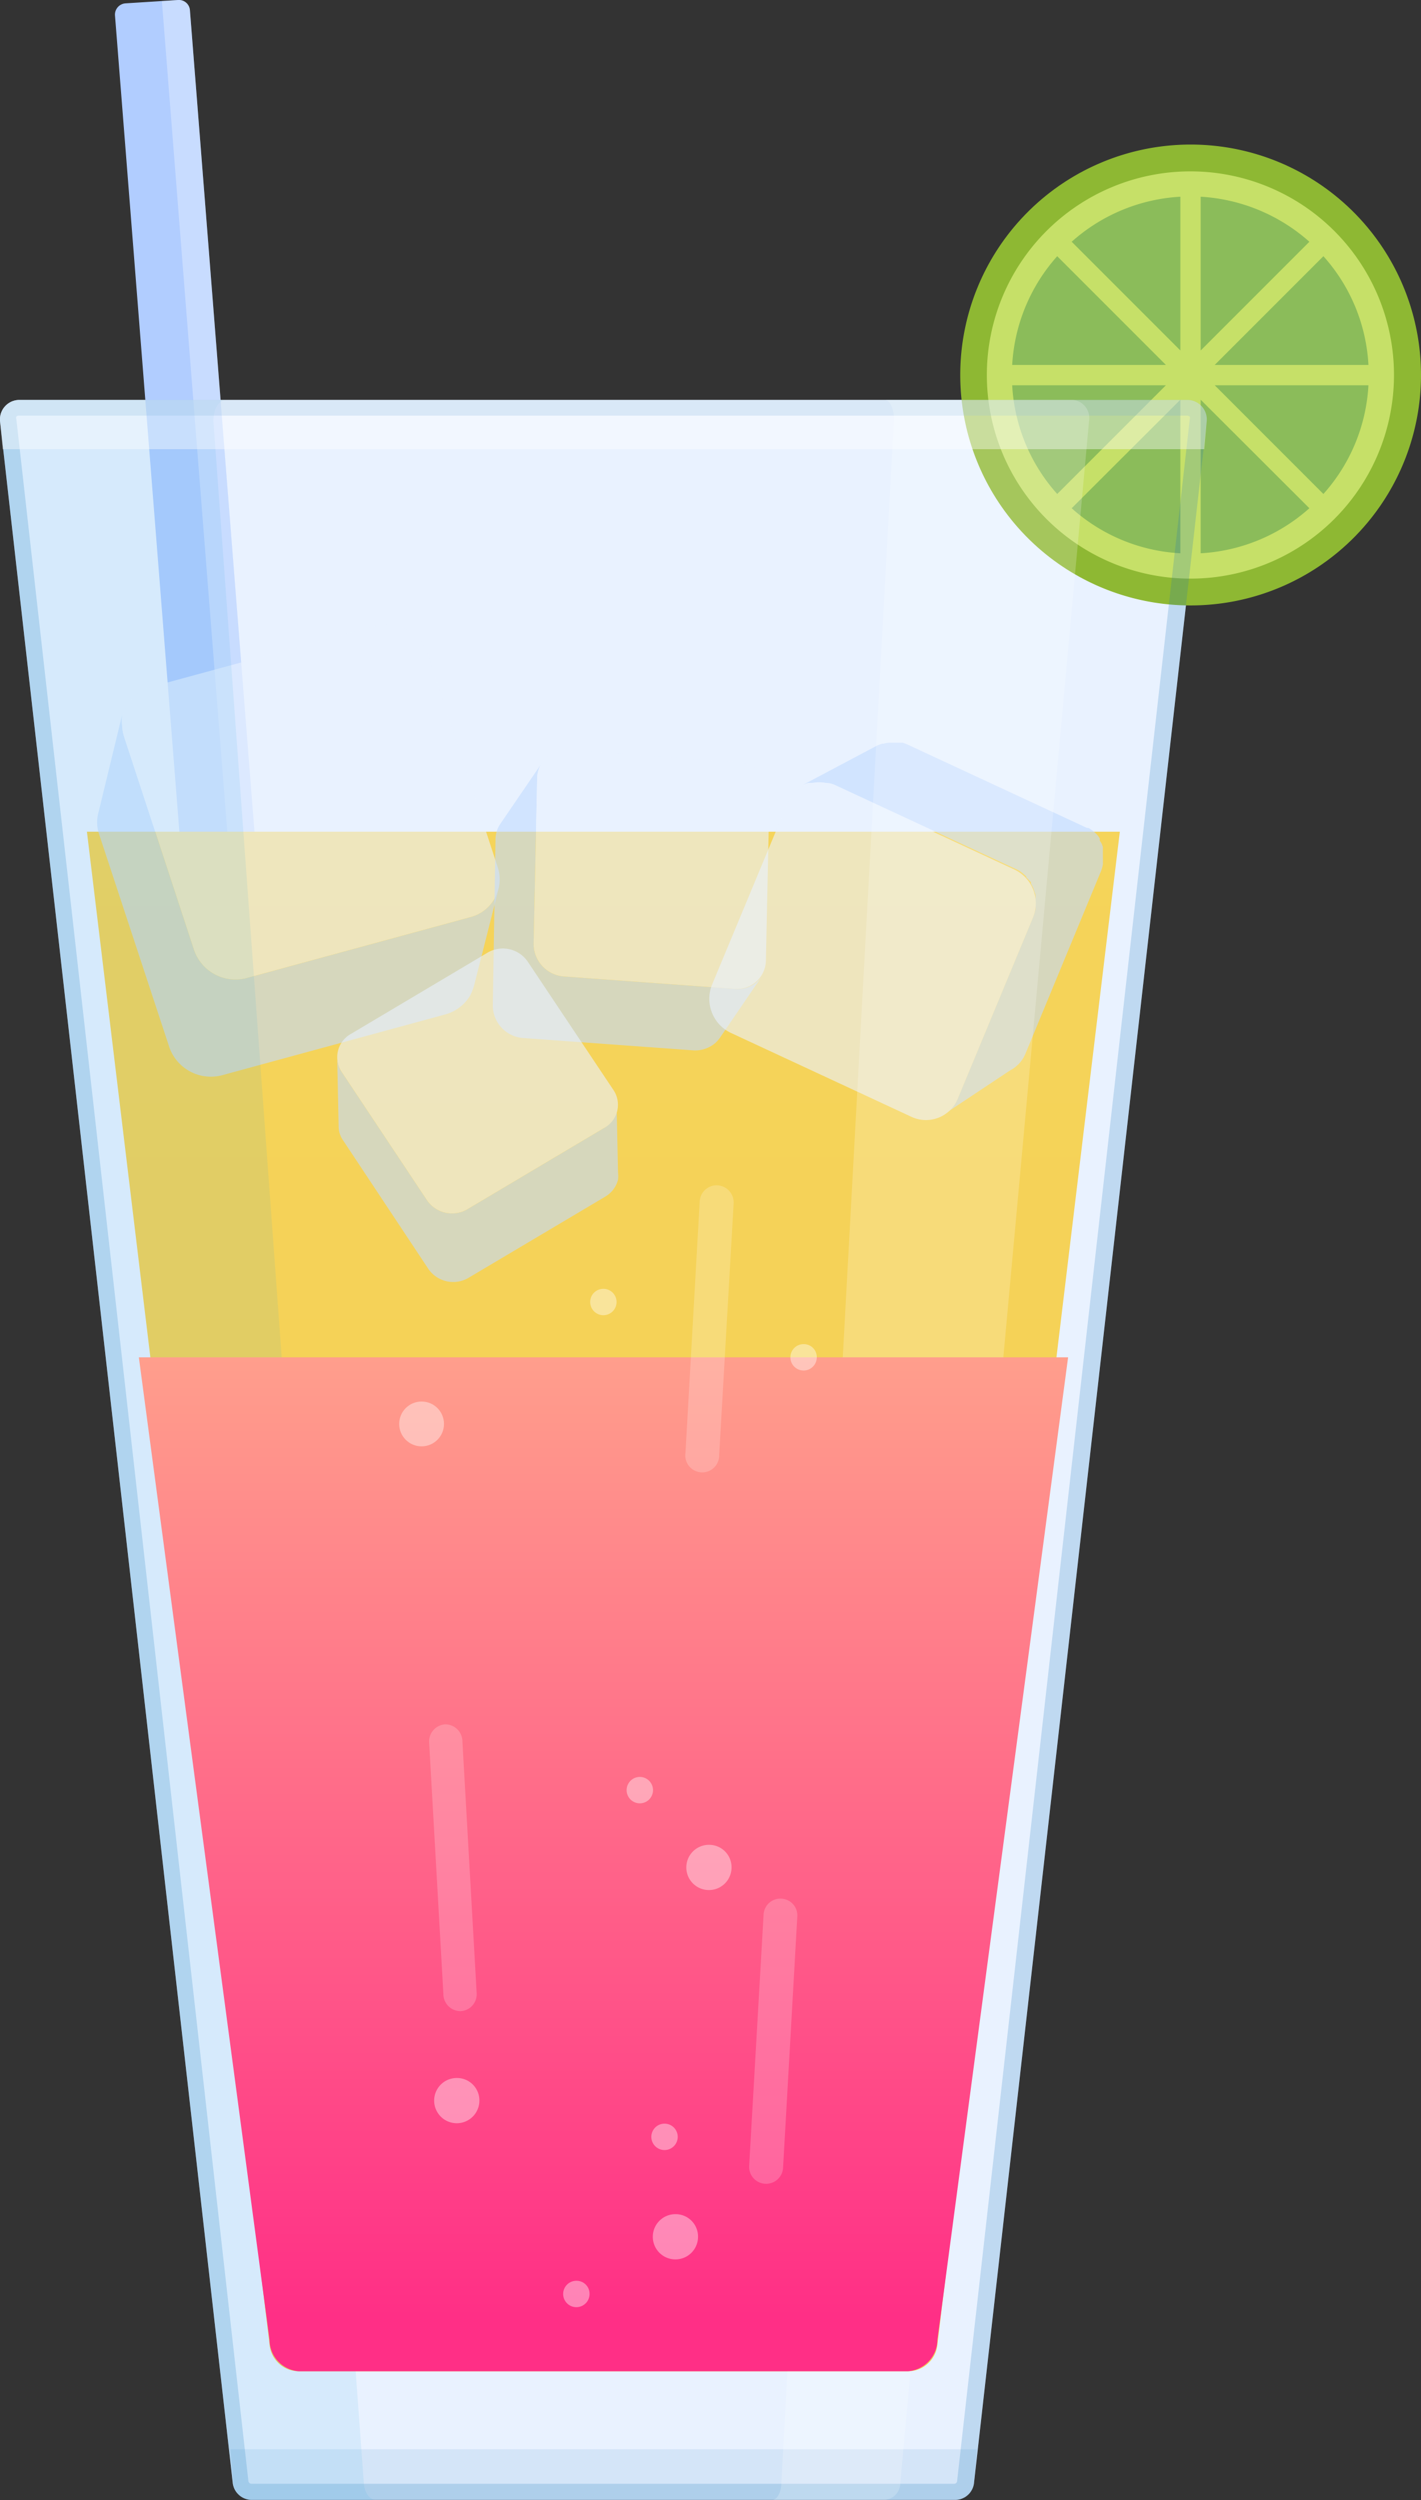 <svg xmlns="http://www.w3.org/2000/svg" xmlns:xlink="http://www.w3.org/1999/xlink" viewBox="0 0 67.85 119.34"><rect x="0" y="0" width="67.85" height="119.34" fill="#333333" stroke="none"/><defs><style>.cls-1{isolation:isolate;}.cls-2{fill:#e9f2ff;}.cls-3{fill:#b1cdff;}.cls-15,.cls-19,.cls-20,.cls-21,.cls-4{fill:#fff;}.cls-4{opacity:0.3;}.cls-14,.cls-19,.cls-20,.cls-4{mix-blend-mode:overlay;}.cls-12,.cls-13,.cls-16,.cls-18,.cls-5,.cls-8{mix-blend-mode:multiply;}.cls-5{fill:url(#linear-gradient);}.cls-6{fill:#8eb833;}.cls-7{fill:#c6e068;}.cls-8{opacity:0.3;}.cls-9{fill:#006838;}.cls-10{opacity:0.6;}.cls-11{fill:#c2dbff;}.cls-12,.cls-13{fill:#1c75b9;}.cls-12,.cls-14,.cls-19{opacity:0.2;}.cls-13,.cls-16{opacity:0.1;}.cls-17{fill:#27a7de;}.cls-18{fill:url(#linear-gradient-2);}.cls-20,.cls-21{opacity:0.4;}</style><linearGradient id="linear-gradient" x1="28.81" y1="37.22" x2="28.81" y2="109.24" gradientUnits="userSpaceOnUse"><stop offset="0" stop-color="#f5d45a"></stop><stop offset="1" stop-color="#f5ce53"></stop></linearGradient><linearGradient id="linear-gradient-2" x1="28.81" y1="63.15" x2="28.81" y2="110.59" gradientUnits="userSpaceOnUse"><stop offset="0" stop-color="#ffa28c"></stop><stop offset="1" stop-color="#ff2f86"></stop></linearGradient></defs><title>Constantina</title><g class="cls-1"><g id="Layer_2" data-name="Layer 2"><g id="OBJECTS"><path class="cls-2" d="M56.7,19.09H.92a.93.93,0,0,0-.92,1l11.11,98.4a.92.92,0,0,0,.92.84H45.6a.91.91,0,0,0,.91-.84L57.62,20.1A.93.93,0,0,0,56.7,19.09Z"></path><path class="cls-3" d="M9.07.51A.53.53,0,0,0,8.5,0L6,.16a.54.54,0,0,0-.51.57l8.65,109.62a.53.53,0,0,0,.57.5l2.48-.15a.55.55,0,0,0,.5-.58Z"></path><path class="cls-4" d="M8.5,0,7.73.05l8.72,110.7.77,0a.55.55,0,0,0,.5-.58L9.07.51A.53.53,0,0,0,8.5,0Z"></path><path class="cls-5" d="M4.15,39.7l8.72,72.21a1.4,1.4,0,0,0,1.4,1.28H43.35a1.41,1.41,0,0,0,1.41-1.28L53.47,39.7Z"></path><path class="cls-6" d="M67.85,17.9a11,11,0,1,1-11-11A11,11,0,0,1,67.85,17.9Z"></path><path class="cls-7" d="M66.56,17.9a9.72,9.72,0,1,1-9.72-9.72A9.72,9.72,0,0,1,66.56,17.9Z"></path><g class="cls-8"><path class="cls-9" d="M56.36,9.39a8.5,8.5,0,0,0-5.19,2.15l5.19,5.19Z"></path><path class="cls-9" d="M55.67,17.42l-5.19-5.19a8.5,8.5,0,0,0-2.15,5.19Z"></path><path class="cls-9" d="M57.33,9.39v7.34l5.19-5.19A8.55,8.55,0,0,0,57.33,9.39Z"></path><path class="cls-9" d="M55.67,18.39H48.33a8.46,8.46,0,0,0,2.15,5.19Z"></path><path class="cls-9" d="M58,17.42h7.34a8.44,8.44,0,0,0-2.15-5.19Z"></path><path class="cls-9" d="M56.36,19.08l-5.19,5.18a8.44,8.44,0,0,0,5.19,2.15Z"></path><path class="cls-9" d="M58,18.39l5.19,5.19a8.46,8.46,0,0,0,2.15-5.19Z"></path><path class="cls-9" d="M57.33,19.08v7.33a8.49,8.49,0,0,0,5.19-2.15Z"></path></g><g class="cls-10"><path class="cls-11" d="M22.45,43.78,11.8,46.68a2.09,2.09,0,0,1-2.53-1.32L5.92,35.15a2.27,2.27,0,0,1-.09-.52,1.67,1.67,0,0,1,0-.5h0L4.71,38.75a1.78,1.78,0,0,0,0,1L8.09,50a2.1,2.1,0,0,0,2.53,1.32l10.65-2.9a2,2,0,0,0,1.18-.9,3,3,0,0,0,.18-.45l1.17-4.62A1.88,1.88,0,0,1,22.45,43.78Z"></path><path class="cls-2" d="M20.42,31.2a2.09,2.09,0,0,0-2.53-1.31L7.25,32.78a1.86,1.86,0,0,0-1.33,2.37L9.27,45.36a2.09,2.09,0,0,0,2.53,1.32l10.65-2.9a1.86,1.86,0,0,0,1.32-2.37Z"></path></g><g class="cls-10"><path class="cls-11" d="M35.06,47.2l-8.13-.59a1.56,1.56,0,0,1-1.45-1.54l.17-7.94a1.23,1.23,0,0,1,.07-.39,1,1,0,0,1,.16-.33h0l-2,2.93a1.33,1.33,0,0,0-.22.72L23.53,48A1.56,1.56,0,0,0,25,49.55l8.14.59a1.49,1.49,0,0,0,1-.34,1.55,1.55,0,0,0,.24-.27l2-2.93A1.39,1.39,0,0,1,35.06,47.2Z"></path><path class="cls-2" d="M36.74,37.93a1.56,1.56,0,0,0-1.44-1.54l-8.14-.59a1.37,1.37,0,0,0-1.51,1.33l-.17,7.94a1.56,1.56,0,0,0,1.45,1.54l8.13.59a1.38,1.38,0,0,0,1.51-1.33Z"></path></g><g class="cls-10"><path class="cls-11" d="M28.83,53.85l-6.51,3.87a1.45,1.45,0,0,1-1.92-.41l-4.09-6.15a1,1,0,0,1-.15-.32,1.07,1.07,0,0,1-.06-.35h0l.07,3.28a1.15,1.15,0,0,0,.21.66l4.08,6.15a1.44,1.44,0,0,0,1.92.41l6.52-3.87a1.32,1.32,0,0,0,.61-.81,1.24,1.24,0,0,0,0-.33l-.07-3.27A1.3,1.3,0,0,1,28.83,53.85Z"></path><path class="cls-2" d="M25.19,45.89a1.44,1.44,0,0,0-1.92-.41l-6.51,3.87a1.27,1.27,0,0,0-.45,1.81l4.09,6.15a1.45,1.45,0,0,0,1.92.41l6.51-3.87A1.26,1.26,0,0,0,29.27,52Z"></path></g><g class="cls-10"><path class="cls-11" d="M39.38,37.37a1.14,1.14,0,0,0-.26,0H39l-.33,0-.07,0a1.45,1.45,0,0,0-.29.11l3.51-1.86.1-.05.19-.07.07,0a1.27,1.27,0,0,1,.34-.05h.08l.27,0,.11,0,.12,0,.19.07,8.61,4,.07,0a1.37,1.37,0,0,1,.2.13h0l0,0,.11.09.09.09,0,0,0,0a1.33,1.33,0,0,1,.14.19v0a.56.56,0,0,1,0,.08c0,.05.06.1.08.15s0,0,0,0a1.34,1.34,0,0,1,.07.18s0,.1,0,.14l0,.21c0,.05,0,.09,0,.14a2,2,0,0,1,0,.23.37.37,0,0,1,0,.11,1.54,1.54,0,0,1-.1.35l-3.59,8.67a1.59,1.59,0,0,1-.75.82L45,53.24a1.67,1.67,0,0,0,.74-.83l3.6-8.67a2.19,2.19,0,0,0,.1-.34.49.49,0,0,0,0-.12,1.79,1.79,0,0,0,0-.23.68.68,0,0,0,0-.14,1.36,1.36,0,0,0,0-.2.58.58,0,0,0-.05-.14,1.06,1.06,0,0,0-.06-.19,1.74,1.74,0,0,0-.1-.19s0,0,0-.08L49,41.88l0-.05-.21-.18,0,0a1.22,1.22,0,0,0-.29-.17l-8.61-4a1.24,1.24,0,0,0-.31-.1Z"></path><path class="cls-2" d="M37.6,38.35a1.63,1.63,0,0,1,2.21-.85l8.61,4a1.78,1.78,0,0,1,.91,2.28l-3.6,8.67a1.64,1.64,0,0,1-2.21.86l-8.61-4A1.8,1.8,0,0,1,34,47Z"></path></g><path class="cls-12" d="M56.7,19.09H.92a.93.93,0,0,0-.92,1l11.11,98.4a.92.92,0,0,0,.92.84H45.6a.91.91,0,0,0,.91-.84L57.62,20.1A.93.93,0,0,0,56.7,19.09Zm-11,99.34a.14.14,0,0,1-.13.13H12a.15.15,0,0,1-.14-.13L.78,20a.14.14,0,0,1,0-.11.14.14,0,0,1,.1-.05H56.7a.19.19,0,0,1,.11.05.21.21,0,0,1,0,.11Z"></path><path class="cls-13" d="M11,116.91l.14,1.59a.92.92,0,0,0,.92.84H45.6a.91.91,0,0,0,.91-.84l.14-1.59Z"></path><g class="cls-14"><path class="cls-15" d="M51.24,19.09h-9c.26,0,.47.47.44,1l-5.37,98.4c0,.48-.21.84-.44.84h5.39a.82.82,0,0,0,.73-.84L52,20.1A.87.87,0,0,0,51.24,19.09Z"></path></g><g class="cls-16"><path class="cls-17" d="M17.37,118.5,10.19,20.1c0-.54.24-1,.59-1H.92a.93.93,0,0,0-.92,1l11.11,98.4a.92.92,0,0,0,.92.84H18C17.65,119.34,17.4,119,17.37,118.5Z"></path></g><path class="cls-18" d="M6.63,64.79l6.24,46.9a1.51,1.51,0,0,0,1.4,1.5H43.35a1.52,1.52,0,0,0,1.41-1.5L51,64.79Z"></path><path class="cls-19" d="M37.31,90.63a.8.8,0,0,1,.76.85l-.68,12a.81.81,0,0,1-.85.76.81.81,0,0,1-.77-.85l.69-12A.8.8,0,0,1,37.31,90.63Z"></path><path class="cls-19" d="M34.26,56.58a.82.82,0,0,1,.77.86l-.69,12a.81.81,0,1,1-1.61-.09l.68-12A.81.81,0,0,1,34.26,56.58Z"></path><path class="cls-19" d="M21.25,82.31a.82.82,0,0,0-.76.86l.68,12A.82.82,0,0,0,22,96a.81.81,0,0,0,.76-.86l-.68-12A.82.82,0,0,0,21.25,82.31Z"></path><path class="cls-20" d="M34.93,89.13a1.08,1.08,0,1,1-1.07-1.07A1.07,1.07,0,0,1,34.93,89.13Z"></path><path class="cls-20" d="M33.33,106.76a1.08,1.08,0,1,1-1.07-1.07A1.07,1.07,0,0,1,33.33,106.76Z"></path><circle class="cls-20" cx="20.13" cy="67.97" r="1.07"></circle><path class="cls-20" d="M22.89,100.27a1.08,1.08,0,1,1-1.07-1.08A1.07,1.07,0,0,1,22.89,100.27Z"></path><path class="cls-20" d="M31.18,85.44a.63.63,0,1,1-.62-.62A.63.63,0,0,1,31.18,85.44Z"></path><path class="cls-20" d="M28.15,109.5a.63.63,0,1,1-.62-.63A.62.62,0,0,1,28.15,109.5Z"></path><path class="cls-20" d="M32.36,102a.63.63,0,1,1-.63-.63A.63.63,0,0,1,32.36,102Z"></path><path class="cls-20" d="M39,64.79a.63.63,0,1,1-.62-.63A.62.62,0,0,1,39,64.79Z"></path><path class="cls-20" d="M29.44,62.15a.63.63,0,1,1-.63-.63A.63.63,0,0,1,29.44,62.15Z"></path><path class="cls-21" d="M56.7,19.09H.92a.93.93,0,0,0-.92,1l.13,1.35H57.5l.12-1.35A.93.93,0,0,0,56.7,19.09Z"></path></g></g></g></svg>